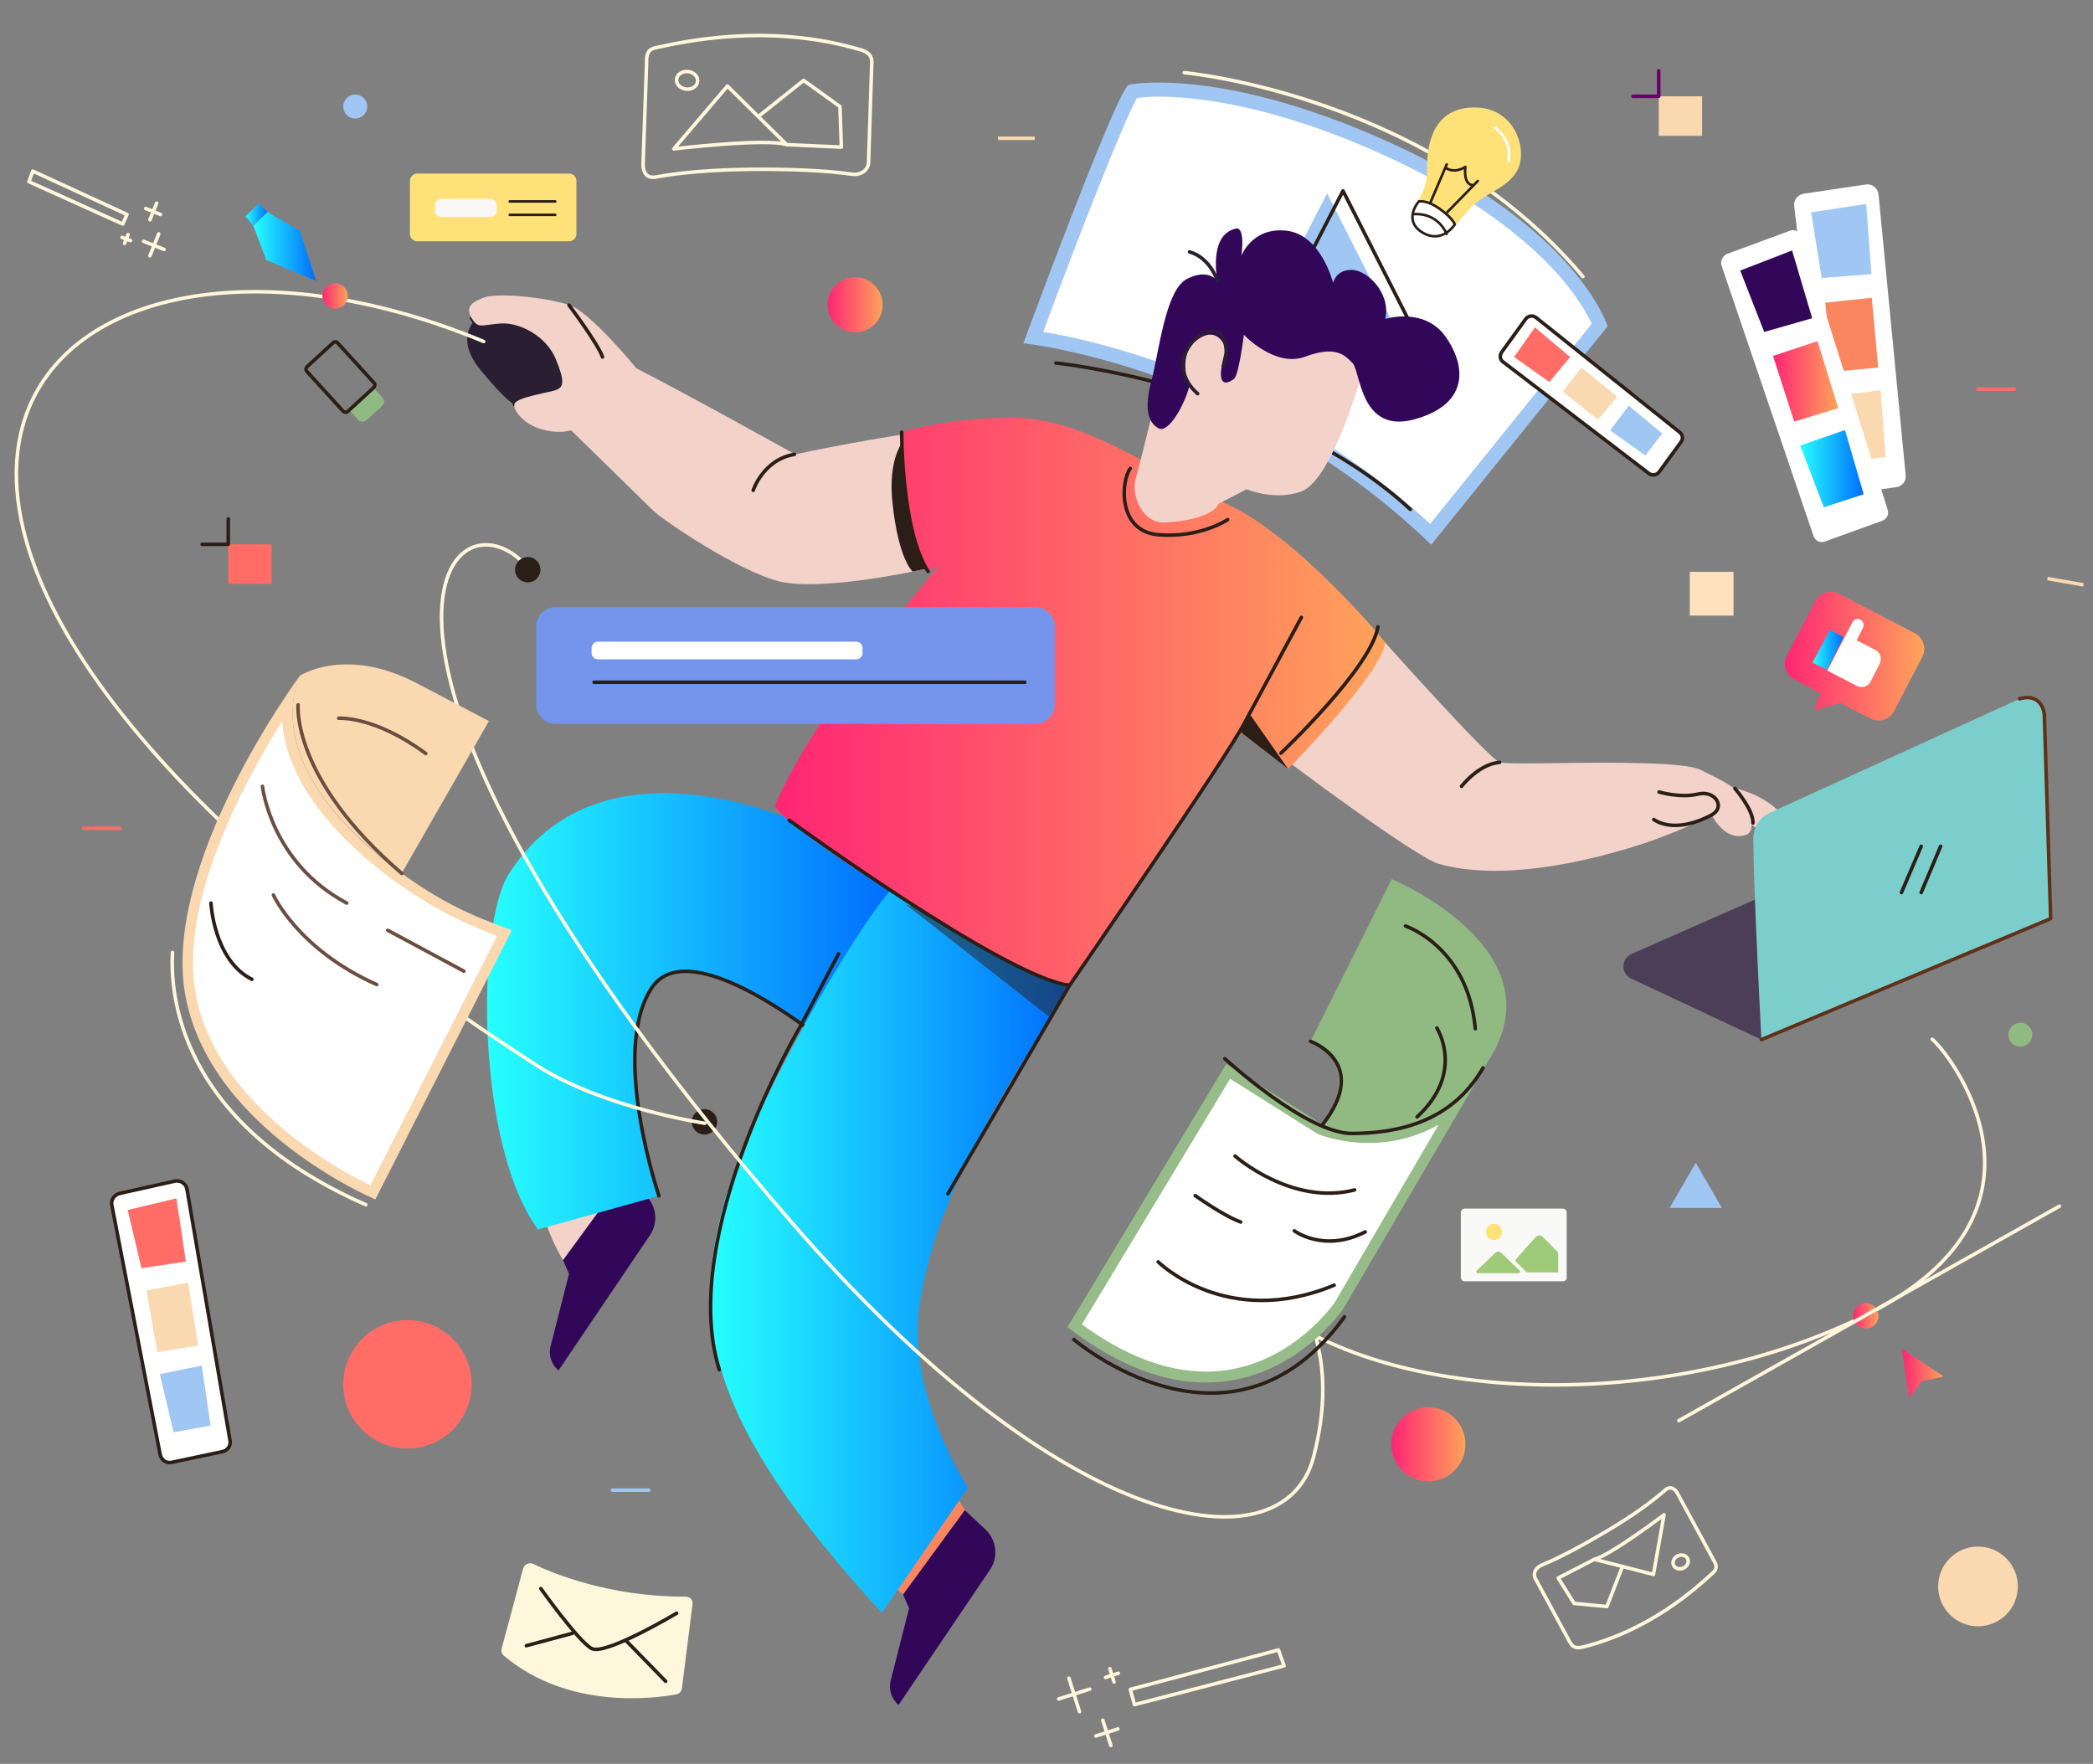 <?xml version="1.0" encoding="utf-8"?>
<!-- Generator: Adobe Illustrator 26.1.0, SVG Export Plug-In . SVG Version: 6.00 Build 0)  -->
<svg version="1.1" xmlns="http://www.w3.org/2000/svg" xmlns:xlink="http://www.w3.org/1999/xlink" x="0px" y="0px"
	 viewBox="0 0 593.3 500" style="enable-background:new 0 0 593.3 500;" xml:space="preserve">
<rect x="0" y="0" width="593.3" height="500" fill="#808080" stroke="none"/>
<style type="text/css">
	.st0{fill:#FFFFFF;}
	.st1{fill:#A0C6F4;}
	.st2{fill:none;stroke:#2A1E17;stroke-linecap:round;stroke-linejoin:round;stroke-miterlimit:10;}
	.st3{fill:none;stroke:#FFF7DC;stroke-linecap:round;stroke-linejoin:round;stroke-miterlimit:10;}
	.st4{fill:#2A1E17;}
	.st5{fill:#EAECEC;}
	.st6{fill:#F9865F;}
	.st7{fill:#F2D2C9;}
	.st8{fill:#320659;}
	.st9{fill:#2A1E33;}
	.st10{fill:url(#SVGID_1_);}
	.st11{fill:url(#SVGID_00000175305146046585799130000002961138318349878144_);}
	.st12{opacity:0.5;fill:#2A1E17;}
	.st13{fill:url(#SVGID_00000003066945451005872050000002452686631566342291_);}
	.st14{fill:none;stroke:#2A1E33;stroke-linecap:round;stroke-linejoin:round;stroke-miterlimit:10;}
	.st15{fill:url(#SVGID_00000166651450470442656220000010771089716721225347_);}
	.st16{fill:url(#SVGID_00000114776558581471758570000011888026413844462251_);}
	.st17{fill:url(#SVGID_00000080167761802428171730000009024189074196625067_);}
	.st18{fill:#FAD8B0;}
	.st19{fill:#4B3E56;}
	.st20{fill:#7CCECC;}
	.st21{fill:none;stroke:#603018;stroke-linecap:round;stroke-linejoin:round;stroke-miterlimit:10;}
	.st22{fill:#FF6D66;}
	.st23{fill:url(#SVGID_00000157298166086719331570000007708972345549335209_);}
	.st24{fill:#FFF7DC;}
	.st25{fill:#FFE1C0;}
	.st26{fill:#FFFFFF;stroke:#2A1E17;stroke-linecap:round;stroke-linejoin:round;stroke-miterlimit:10;}
	.st27{fill:url(#SVGID_00000026123856130286605810000009421628103950481822_);}
	.st28{fill:url(#SVGID_00000163046820970625158950000007029054664928267906_);}
	.st29{fill:#7595EC;}
	.st30{fill:#91BA83;}
	.st31{fill:none;stroke:#680068;stroke-linecap:round;stroke-linejoin:round;stroke-miterlimit:10;}
	.st32{fill:url(#SVGID_00000047771021168054632150000010568326587736148926_);}
	.st33{fill:url(#SVGID_00000169548638797136114950000012623576700538652062_);}
	.st34{fill:url(#SVGID_00000182498066978056412220000000825037002950279076_);}
	.st35{fill:url(#SVGID_00000022554524081991346300000006980711374249139877_);}
	.st36{fill:none;stroke:#6B4E40;stroke-linecap:round;stroke-linejoin:round;stroke-miterlimit:10;}
	.st37{fill:#96BD89;}
	.st38{fill:none;stroke:#FF6D66;stroke-linecap:round;stroke-linejoin:round;stroke-miterlimit:10;}
	.st39{fill:none;stroke:#FAD8B0;stroke-miterlimit:10;}
	.st40{fill:none;stroke:#A0C6F4;stroke-linecap:round;stroke-linejoin:round;stroke-miterlimit:10;}
	.st41{fill:#FFE179;stroke:#FFE179;stroke-width:0.722;stroke-miterlimit:10;}
	.st42{fill:none;stroke:#2A1E17;stroke-width:0.722;stroke-linecap:round;stroke-linejoin:round;stroke-miterlimit:10;}
	.st43{fill:none;stroke:#FFFFFF;stroke-width:0.722;stroke-linecap:round;stroke-linejoin:round;stroke-miterlimit:10;}
	.st44{fill:#F9F9F8;}
	.st45{fill:#9FCA78;}
	.st46{fill:#FFE179;}
	.st47{fill:#F9F8F6;}
	.st48{fill:url(#SVGID_00000156574414622170856460000017123960270845817986_);}
	.st49{fill:url(#SVGID_00000093146126445769068700000005907156098870747065_);}
</style>
<g id="BACKGROUND">
</g>
<g id="OBJECTS">
	<g>
		<g>
			<path class="st0" d="M405.5,151.4c-46-43.5-100.4-53.9-112.7-55.8c9.6-25.9,24.7-65.2,28.1-69.8c1-0.2,3.6-0.5,7.5-0.5
				c10.3,0,32.3,2.1,64.1,16.4c47.1,21.2,58.9,45.2,61,50.2L405.5,151.4z"/>
			<path class="st1" d="M328.4,27.4c10.1,0,31.8,2.1,63.3,16.3c26.9,12.1,41.8,25.1,49.7,33.8c5.8,6.5,8.6,11.7,9.8,14.3l-45.8,56.7
				c-26.7-24.7-55.8-38.3-75.7-45.4c-15.3-5.4-27.5-8-34-9c10.8-29.2,23-60.1,26.6-66.3C323.3,27.6,325.4,27.4,328.4,27.4
				 M328.4,23.4c-5.6,0-8.4,0.6-8.4,0.6c-3.3,1.1-29.9,73.3-29.9,73.3s63.2,6.5,115.6,57.1l50-61.9c0,0-8.3-28.1-62.4-52.4
				C361.6,25.8,339.5,23.4,328.4,23.4L328.4,23.4z"/>
		</g>
		<path class="st2" d="M299.3,102.9c0,0,62.2,6.3,100.5,41.5"/>
		<polygon class="st1" points="353,99.9 376.2,54.8 400,101.8 		"/>
		<polygon class="st2" points="357.5,99.2 380.7,54.1 404.6,101.2 		"/>
	</g>
	<path class="st3" d="M335.7,20.6c0,0,69.7,6.3,113,57.8"/>
	<path class="st4" d="M371.4,220.5c-3.8-2.8-6.3-4.7-6.3-4.7c1.1-1.4,17.8-19.3,27.6-33.7C392.6,182.1,372.9,221.7,371.4,220.5z"/>
	<path class="st2" d="M133.7,90.2c1.9,3.1,2.7,1.9,8.1,1.5c5.4-0.4,13.1,3.5,15.8,10.2c2.7,6.6,1.9,7.7,0.4,8.5
		c-1.5,0.8-11.8,2.1-12.2,4.2"/>
	<path class="st5" d="M177.2,441.9"/>
	<polygon class="st6" points="273.5,428.1 268.7,419.9 251.5,448.5 256,452 	"/>
	<path class="st7" d="M159.6,357.2c0,0-8.9-14.5-5.1-21.5l28.4,3L159.6,357.2z"/>
	<path class="st8" d="M159.6,357.2l1.7,3.9l-5.2,20.4c-0.7,2.6,0.2,5.3,2.2,7l0,0l25.9-38.3c2.5-3.6,1.9-8.5-1.3-11.5l-5.8-5.4
		L159.6,357.2z"/>
	<path class="st9" d="M145.7,114.5c8.1-0.2,18.4-0.7,16.4-6.9c-2.1-6.2-9.8-21.6-27.3-17c0,0-6.2,5.1,1.5,14.4
		C144,114.3,145.7,114.5,145.7,114.5z"/>
	<linearGradient id="SVGID_1_" gradientUnits="userSpaceOnUse" x1="138.024" y1="286.808" x2="252.968" y2="286.808">
		<stop  offset="0" style="stop-color:#26FFFF"/>
		<stop  offset="1" style="stop-color:#006DFF"/>
	</linearGradient>
	<path class="st10" d="M186.8,339c0,0-13.9-40.9-2.1-58.9c9.7-14.8,41.3,9.3,45.7,12.5l22.6-40.9c0,0-5.2-7.3-18.1-14.5
		c-12.8-7.2-65.8-28.7-90.7,10.6c-9.2,14.5-9.3,76.8,8.3,100.7L186.8,339z"/>
	<path class="st2" d="M186.8,339c0,0-13.9-40.9-2.1-58.9c9.7-14.8,41.3,9.3,45.7,12.5"/>
	
		<linearGradient id="SVGID_00000080166821598605537900000011604100064516781470_" gradientUnits="userSpaceOnUse" x1="201.29" y1="354.489" x2="303.152" y2="354.489">
		<stop  offset="0" style="stop-color:#26FFFF"/>
		<stop  offset="1" style="stop-color:#006DFF"/>
	</linearGradient>
	<path style="fill:url(#SVGID_00000080166821598605537900000011604100064516781470_);" d="M253,251.8
		c-10.3,10.8-40.8,63.6-47.7,88.9c-9.2,33.7-5.7,61.7,44.7,116.5l24.4-35.5c0,0-17.1-26-13.9-50.6c4.6-35.5,29.9-69.9,42.7-91.8
		L253,251.8z"/>
	<polygon class="st12" points="256.8,256.4 297.4,288.2 309.5,269.8 	"/>
	<path class="st7" d="M489.9,222.9c6.3,1.4,11.1,3.8,14.5,7.2c3.3,3.5,1.8,5.3,0.6,6.3c-1.2,1.1-5.9-0.2-9.9-3.8
		S489.9,222.9,489.9,222.9z"/>
	<path class="st7" d="M365,215.8c1.1-1.4,17.8-19.3,27.6-33.7c0,0,29.4,32.9,32.5,34c1.2,0.4,8.4,0.3,17.3,0.2
		c15.1-0.2,35.2-0.3,39.6,1.9c7.1,3.5,11.3,5.3,13.1,10.3c1.8,5,2.5,8.2-1.8,8.5c-5,0.4-8.1-6-8.1-6s-4,2.4-14.5,6.4
		c0,0-37.6,14.6-62.8,7.5C401.1,242.9,365,215.8,365,215.8z"/>
	<path class="st7" d="M137,84.4c-3.2,1.2-5.2,2.7-3.3,5.8s2.7,1.9,8.1,1.5c5.4-0.4,13.1,3.5,15.8,10.2c2.7,6.6,1.9,7.7,0.4,8.5
		c-1.5,0.8-11.8,2.1-12.2,4.2c-0.4,2.1,4.2,8.2,13.8,7.8l2.3-0.4c0,0,20.1,19.6,23,22.5c2.9,2.9,24.3,17.4,36,20.3
		c8.9,2.2,27.1-0.6,37.9-2.8c5.3-1,8.9-1.9,8.9-1.9s-8.2-14.7-9.8-37.3c0,0-19.5,3.1-32.5,6c0,0-30.3-16.9-45-24.4
		c0,0-12.9-15.8-18.9-17.9C155.2,84.4,141.3,82.8,137,84.4z"/>
	<path class="st4" d="M258.7,162c5.3-1,8.9-1.9,8.9-1.9s-9.9-12.5-11.5-35.1c0,0-4.5,4.8-3.1,17.6C254.7,158.7,258.7,162,258.7,162z
		"/>
	
		<linearGradient id="SVGID_00000097474139232679197830000003014926663458529155_" gradientUnits="userSpaceOnUse" x1="219.655" y1="198.887" x2="392.577" y2="198.887">
		<stop  offset="0" style="stop-color:#FF2574"/>
		<stop  offset="0.999" style="stop-color:#FFA35A"/>
	</linearGradient>
	<path style="fill:url(#SVGID_00000097474139232679197830000003014926663458529155_);" d="M255.6,122.5c0,0,0.3,27.7,7.7,39.2
		l2.7-1.1c0,0-34.9,40.8-46.2,67.5c-1.8,4.4,72.5,51.8,83.5,51.2c0,0,36.2-55.3,48.6-71.7l13.3,10.3c0,0,26.1-26.4,27.5-35.8
		c0,0-25.2-30.7-45.9-39.7c-20.6-9-39.1-24.4-61.2-24C266.3,118.8,255.6,122.5,255.6,122.5z"/>
	<polygon class="st4" points="365.1,217.9 351.8,207.6 353.9,201.9 	"/>
	<path class="st7" d="M385.3,108.6c-2.3,7.2-9.1,28.2-16.6,30.8c-7.5,2.6-15.3-0.7-15.3-0.7l-8,4.1c-0.9,2.7-7.2,5-15.4,5.3
		c-6,0.2-9.7-7.5-7.9-13.1c0.8-2.6,3.9-15.3,3.9-15.3s6.5-23.8,12.4-28.7c6-4.9,11.6-9.8,27.4-3.4
		C390.2,97.5,385.3,108.6,385.3,108.6z"/>
	<path class="st8" d="M337.1,109.6c-1.1,4.5-5.7,13.4-8.7,11.8c-3-1.6-4.1-5.7-2-13.5s3.9-25.6,10-28.8s8.7,0.5,8.7,0.5
		s-2.7-13,5.2-14.8c0,0,2.7-1.2,1.6,7.7c0,0,3-8.2,12.8-7.1c9.8,1.1,13.2,14.8,13.2,14.8s0.7-3.7,5.2-3.7s11.2,6.6,9.6,13.9
		c0,0,11.4-3.6,17.4,5.5c6.1,9.1,5.3,19.1-9.3,23c-15.3,4.1-15.1-13.7-17.4-16c-2.3-2.3-4.8-5-13.4-1.8s-17.4-6.2-17.4-6.2
		s-1.4,11.4-2.8,12.5c-1.4,1.1-4.3,2.5-3.6-2.8c0.7-5.3,1.6-4.8,1.1-6.2c-0.5-1.4-2.9-5.9-8-2C333.5,100.6,337.1,109.6,337.1,109.6z
		"/>
	<path class="st14" d="M339.5,111.6c-3.4-2.9-5.8-7.9-2.8-12.9c3-5,7.9-5.7,9.4-3.8c1.5,1.9,2.1,5.1,0.7,8.9"/>
	<path class="st8" d="M256,452l1.7,3.9l-5.2,20.4c-0.7,2.6,0.2,5.3,2.2,7l0,0l25.9-38.3c2.5-3.6,1.9-8.5-1.3-11.5l-5.8-5.4L256,452z
		"/>
	<path class="st14" d="M345.1,79.6c0,0-2-6.5-7.9-8.2"/>
	<line class="st0" x1="218.9" y1="226.2" x2="290.7" y2="125.8"/>
	<path class="st2" d="M320.4,132.8c-2.6,3.4-3.8,17.9,8.1,18.8c11.9,0.9,19.5-4.3,19.5-4.3"/>
	<path class="st2" d="M161.3,86.5c0,0,8.2,10.9,9.5,14.7"/>
	<path class="st2" d="M468.8,232.3c0,0,5.5,4.5,16.4-1.3c4-2.1,1.1-7.1-3.9-5.9s-11-0.6-11-0.6"/>
	<path class="st2" d="M491.8,223.5c0,0,5.3,6.1,5.1,9.8"/>
	<path class="st2" d="M414.3,222.9c0,0,4.8-6.3,10.8-6.8"/>
	<path class="st2" d="M213.5,139c0,0,2.8-8.7,11.7-10.2"/>
	<path class="st2" d="M237.7,270.4L227,290.7c0,0-35,59.3-23.1,97.6"/>
	<path class="st2" d="M268.7,338.4l34.5-59.1c0,0,45.2-65.5,49.8-74.8l15.9-29.5"/>
	<path class="st2" d="M223.7,232.5c0,0,61.3,44.7,79.5,46.8"/>
	<path class="st2" d="M255.6,122.5c0,0-0.1,28,7.5,39.5"/>
	<path class="st2" d="M390.6,177.7c-1.9,11.6-27.5,35.8-27.5,35.8"/>
	<path class="st4" d="M384.6,211.7"/>
	<path class="st6" d="M499.3,294.7"/>
	<circle class="st4" cx="199.7" cy="318" r="3.6"/>
	
		<linearGradient id="SVGID_00000023266675155316927630000003578874923722933128_" gradientUnits="userSpaceOnUse" x1="539.146" y1="389.228" x2="551.019" y2="389.228">
		<stop  offset="0" style="stop-color:#FF2574"/>
		<stop  offset="0.999" style="stop-color:#FFA35A"/>
	</linearGradient>
	<polygon style="fill:url(#SVGID_00000023266675155316927630000003578874923722933128_);" points="541.2,396.2 539.1,382.3 
		551,390.2 544.8,391.5 	"/>
	<path class="st3" d="M147.4,158.6c-22.5-19.9-59.7,29.7,76.4,187.2c78.5,90.9,140.1,99,148.5,67.4c15-56.7-39.1-71.1-19-48.9
		c29.3,32.3,112.6,39.1,174.6,9c61.2-29.8,23.6-76,19.8-78.7"/>
	
		<linearGradient id="SVGID_00000036226410205021855380000004257167244625352580_" gradientUnits="userSpaceOnUse" x1="525.237" y1="373.04" x2="532.516" y2="373.04">
		<stop  offset="0" style="stop-color:#FF2574"/>
		<stop  offset="0.999" style="stop-color:#FFA35A"/>
	</linearGradient>
	<circle style="fill:url(#SVGID_00000036226410205021855380000004257167244625352580_);" cx="528.9" cy="373" r="3.6"/>
	<line class="st3" x1="475.9" y1="402.7" x2="583.8" y2="341.9"/>
	<circle class="st4" cx="149.6" cy="161.5" r="3.6"/>
	
		<linearGradient id="SVGID_00000029763799480468630070000011805682099747368600_" gradientUnits="userSpaceOnUse" x1="234.619" y1="86.357" x2="250.235" y2="86.357">
		<stop  offset="0" style="stop-color:#FF2574"/>
		<stop  offset="0.999" style="stop-color:#FFA35A"/>
	</linearGradient>
	<circle style="fill:url(#SVGID_00000029763799480468630070000011805682099747368600_);" cx="242.4" cy="86.4" r="7.8"/>
	<g>
		<path class="st1" d="M100.7,26.8c-1.9,0-3.4,1.5-3.4,3.4s1.5,3.4,3.4,3.4s3.4-1.5,3.4-3.4S102.6,26.8,100.7,26.8L100.7,26.8z"/>
	</g>
	<circle class="st18" cx="560.7" cy="449.7" r="11.3"/>
	<path class="st19" d="M499.3,294.7l-36.9-17.3c-3-1.4-2.9-5.6,0.1-7l68.6-30.2c1-0.4,2.1-0.4,3.1,0l47.2,20.2L499.3,294.7z"/>
	<path class="st20" d="M497,237.8c0.1,15.3,2.3,56.9,2.3,56.9l82-34.3l-1.8-57.9c-0.1-3.6-3.8-5.9-7-4.4l-70.6,32.2
		C498.9,231.6,497,234.5,497,237.8z"/>
	<path class="st21" d="M499.3,294.7l82-34.3l-1.8-57.9c0,0-0.5-6.3-7-4.4"/>
	<line class="st2" x1="539" y1="253" x2="544.6" y2="239.9"/>
	<line class="st2" x1="544.6" y1="253" x2="550.1" y2="239.9"/>
	<circle class="st22" cx="115.5" cy="392.4" r="18.2"/>
	
		<linearGradient id="SVGID_00000178913322955141802100000006595316721143940026_" gradientUnits="userSpaceOnUse" x1="394.43" y1="409.393" x2="415.45" y2="409.393">
		<stop  offset="0" style="stop-color:#FF2574"/>
		<stop  offset="0.999" style="stop-color:#FFA35A"/>
	</linearGradient>
	<circle style="fill:url(#SVGID_00000178913322955141802100000006595316721143940026_);" cx="404.9" cy="409.4" r="10.5"/>
	<g>
		<path class="st24" d="M151.1,443.3c5.6,2.7,21.8,9.4,43.3,9.3c1.2,0,2.1,1,1.9,2.2l-3,23.8c-0.1,0.8-0.7,1.5-1.6,1.7
			c-6.1,1.1-30.6,4.5-48.9-11c-0.6-0.5-0.8-1.3-0.6-2l6.1-22.7C148.7,443.4,150,442.8,151.1,443.3z"/>
		<path class="st2" d="M153.3,450.3c0,0,10.6,14.9,14.4,17c3.8,2.1,24.1-10,24.1-10"/>
		<line class="st2" x1="177.6" y1="465.2" x2="188.7" y2="476.6"/>
		<line class="st2" x1="162.2" y1="463" x2="149.2" y2="466.5"/>
	</g>
	<rect x="479" y="162.1" class="st25" width="12.4" height="12.4"/>
	<g>
		<polygon class="st1" points="480.7,329.6 484.4,336 488.1,342.4 480.7,342.4 473.3,342.4 477,336 		"/>
	</g>
	<g>
		<path class="st3" d="M182.3,46.4l1-29c-0.1-2.7,1-3.6,2.7-3.9c7.9-1.7,31.9-7.1,57.9,0.6c3.4,1,3.3,2.8,3.2,4.4l-0.9,27.7
			c-0.1,2-2.2,3.5-4.6,3.2c-7.6-1.1-18-1.5-28.5-1.4c-10.9,0.1-20.5,0.9-27.3,2.2C183.2,50.6,182.2,48.7,182.3,46.4z"/>
		<path class="st3" d="M191,42.2l15.2-17.8L223,41C217.2,39.1,191,42.2,191,42.2z"/>
		<polyline class="st3" points="215.5,32.6 227.8,22.8 238.1,30.2 238.5,41.7 223,41 		"/>
		<ellipse transform="matrix(0.101 -0.995 0.995 0.101 152.422 214.196)" class="st3" cx="194.7" cy="22.8" rx="2.5" ry="3"/>
	</g>
	<g>
		<path class="st3" d="M475.6,423.5l10.2,18.8c1.1,1.7,0.7,2.6-0.2,3.5c-4.4,4-17.6,16.3-37,21.1c-2.5,0.6-3.1-0.6-3.7-1.6
			l-9.7-17.9c-0.7-1.3,0.1-3,1.7-3.7c5.2-2.1,12-5.8,18.6-9.7c6.9-4.1,12.7-8.2,16.5-11.6C473.5,421.1,474.9,422,475.6,423.5z"/>
		<path class="st3" d="M471.7,429.4l-3,16.9l-16.8-4.3C456.2,441.1,471.7,429.4,471.7,429.4z"/>
		<polyline class="st3" points="459.7,444.6 455.5,455.4 446.2,454.5 441.7,447.3 451.8,442.1 		"/>
		
			<ellipse transform="matrix(0.909 -0.416 0.416 0.909 -141.064 238.206)" class="st3" cx="476.5" cy="443.1" rx="2.2" ry="1.9"/>
	</g>
	<g>
		<path class="st26" d="M426.1,102.6l41.3,31.6c0.9,0.7,2.2,0.5,2.9-0.4l6.2-8.5c0.7-0.9,0.5-2.1-0.4-2.8L435.4,90
			c-0.9-0.7-2.2-0.5-2.9,0.4l-6.8,9.4C425,100.7,425.2,102,426.1,102.6z"/>
		<polygon class="st22" points="429.2,101.2 439.2,108.3 445.1,101.2 435.1,92.8 		"/>
		<polygon class="st18" points="443,111 453,119 458.4,112.4 448.3,104.2 		"/>
		<polygon class="st1" points="456.4,122 466.4,129.1 471.2,122.9 461.7,115 		"/>
	</g>
	<path class="st0" d="M508.6,58.4l9.4,79.2c0.2,1.7,1.8,3,3.5,2.7l16-2.2c1.7-0.2,2.9-1.7,2.7-3.4l-7.7-79.6
		c-0.2-1.8-1.8-3.1-3.6-2.8l-17.6,2.6C509.6,55.2,508.4,56.7,508.6,58.4z"/>
	<polygon class="st1" points="513.4,60.2 516.4,78.8 530.5,77.7 529,57.8 	"/>
	<polygon class="st6" points="517.4,85.8 519.4,105.4 532.4,104.2 530.6,84.4 	"/>
	<polygon class="st18" points="519.7,112.3 522.6,130.9 534.5,129.6 533.1,110.6 	"/>
	<path class="st0" d="M488,75.3l26.1,76.7c0.4,1.3,1.9,2,3.2,1.5l16.3-5.9c1.3-0.5,1.9-1.8,1.5-3.1l-24.5-77.5
		c-0.4-1.4-1.9-2.1-3.2-1.6l-17.9,6.6C488.3,72.6,487.6,74,488,75.3z"/>
	<polygon class="st8" points="493.3,76.7 500.1,94.1 513.7,90.2 508,71 	"/>
	
		<linearGradient id="SVGID_00000054960915599500530720000014949795641360164256_" gradientUnits="userSpaceOnUse" x1="502.577" y1="108.096" x2="521.062" y2="108.096">
		<stop  offset="0" style="stop-color:#FF2574"/>
		<stop  offset="0.999" style="stop-color:#FFA35A"/>
	</linearGradient>
	<polygon style="fill:url(#SVGID_00000054960915599500530720000014949795641360164256_);" points="502.6,100.9 508.6,119.5 
		521.1,115.7 515.2,96.7 	"/>
	
		<linearGradient id="SVGID_00000153704310492120406040000002730562242728962450_" gradientUnits="userSpaceOnUse" x1="510.267" y1="132.832" x2="528.344" y2="132.832">
		<stop  offset="0" style="stop-color:#26FFFF"/>
		<stop  offset="1" style="stop-color:#006DFF"/>
	</linearGradient>
	<polygon style="fill:url(#SVGID_00000153704310492120406040000002730562242728962450_);" points="510.3,126.3 517,143.8 
		528.3,140.1 523,121.9 	"/>
	<g>
		<path class="st29" d="M293.5,205.2h-136c-3,0-5.5-2.5-5.5-5.5v-22.1c0-3,2.5-5.5,5.5-5.5h136c3,0,5.5,2.5,5.5,5.5v22.1
			C299,202.7,296.5,205.2,293.5,205.2z"/>
		<path class="st0" d="M242.7,186.9h-73.2c-1,0-1.8-0.8-1.8-1.8v-1.4c0-1,0.8-1.8,1.8-1.8h73.2c1,0,1.8,0.8,1.8,1.8v1.4
			C244.5,186.1,243.7,186.9,242.7,186.9z"/>
		<line class="st2" x1="168.4" y1="193.4" x2="290.5" y2="193.4"/>
	</g>
	<g>
		<path class="st30" d="M108.4,112.7l-2.5-2.8l-6.9,6.3l2.5,2.8c0.6,0.7,1.7,0.7,2.4,0.1l4.4-4C109,114.5,109.1,113.4,108.4,112.7z"
			/>
		<path class="st2" d="M95.7,97.2l10.3,11.3c0.4,0.4,0.3,1-0.1,1.4l-7.3,6.7c-0.4,0.4-1,0.3-1.4-0.1L87,105.3
			c-0.4-0.4-0.3-1,0.1-1.4l7.3-6.7C94.8,96.8,95.4,96.8,95.7,97.2z"/>
	</g>
	<g>
		<rect x="64.7" y="154.3" class="st22" width="12.3" height="11.2"/>
		<polyline class="st2" points="64.7,147.1 64.7,154.3 57.3,154.3 		"/>
	</g>
	<rect x="470.2" y="27.3" class="st18" width="12.3" height="11.2"/>
	<polyline class="st31" points="470.2,20.1 470.2,27.3 462.9,27.3 	"/>
	<path class="st3" d="M137.1,96.8c-127.6-52.9-225.9,49,14.7,205c18.9,12.3,48,16.6,48,16.6"/>
	
		<linearGradient id="SVGID_00000168086166850895743350000017987568981226097560_" gradientUnits="userSpaceOnUse" x1="91.368" y1="83.936" x2="98.647" y2="83.936">
		<stop  offset="0" style="stop-color:#FF2574"/>
		<stop  offset="0.999" style="stop-color:#FFA35A"/>
	</linearGradient>
	<circle style="fill:url(#SVGID_00000168086166850895743350000017987568981226097560_);" cx="95" cy="83.9" r="3.6"/>
	<g>
		
			<linearGradient id="SVGID_00000178908157116051194440000000978614163041919130_" gradientUnits="userSpaceOnUse" x1="71.849" y1="69.857" x2="89.589" y2="69.857">
			<stop  offset="0" style="stop-color:#26FFFF"/>
			<stop  offset="1" style="stop-color:#006DFF"/>
		</linearGradient>
		<polygon style="fill:url(#SVGID_00000178908157116051194440000000978614163041919130_);" points="71.8,64 75.8,60.1 85,65.4 
			89.6,79.6 75.5,73.7 		"/>
		
			<linearGradient id="SVGID_00000039101722025512970730000005809852493338432901_" gradientUnits="userSpaceOnUse" x1="69.618" y1="60.775" x2="75.831" y2="60.775">
			<stop  offset="0" style="stop-color:#26FFFF"/>
			<stop  offset="1" style="stop-color:#006DFF"/>
		</linearGradient>
		<polygon style="fill:url(#SVGID_00000039101722025512970730000005809852493338432901_);" points="75.8,60.1 71.8,64 69.6,61.3 
			73.4,57.6 		"/>
		
			<linearGradient id="SVGID_00000047768971488150538790000010437546376500657307_" gradientUnits="userSpaceOnUse" x1="80.45" y1="74.556" x2="89.589" y2="74.556">
			<stop  offset="0" style="stop-color:#26FFFF"/>
			<stop  offset="1" style="stop-color:#006DFF"/>
		</linearGradient>
		<line style="fill:url(#SVGID_00000047768971488150538790000010437546376500657307_);" x1="89.6" y1="79.6" x2="80.5" y2="69.5"/>
	</g>
	<g>
		<path class="st26" d="M31.7,341.6l13.7,70.7c0.3,1.6,1.8,2.6,3.4,2.2l14.2-3c1.5-0.3,2.5-1.7,2.2-3.2L53,337.1
			c-0.3-1.6-1.8-2.6-3.4-2.3l-15.7,3.5C32.4,338.7,31.4,340.1,31.7,341.6z"/>
		<polygon class="st22" points="36.2,343 40.1,359.5 52.7,357.6 50,339.7 		"/>
		<polygon class="st18" points="41.5,365.8 44.6,383.3 56.2,381.4 53.3,363.6 		"/>
		<polygon class="st1" points="45.3,389.5 49.2,406 59.7,404.1 57.2,387.1 		"/>
	</g>
	<g>
		<polygon class="st3" points="320.4,478.9 362.4,467.7 364,472.2 321.6,483.2 		"/>
		<g>
			<line class="st3" x1="314.6" y1="473" x2="315.8" y2="476.8"/>
			<line class="st3" x1="313.4" y1="475.5" x2="317" y2="474.3"/>
		</g>
		<g>
			<line class="st3" x1="312.6" y1="487.6" x2="314.9" y2="494.8"/>
			<line class="st3" x1="310.6" y1="492.1" x2="316.9" y2="490.1"/>
		</g>
		<g>
			<line class="st3" x1="303" y1="475.7" x2="306" y2="485.2"/>
			<line class="st3" x1="300.1" y1="481.6" x2="308.9" y2="478.8"/>
		</g>
	</g>
	<g>
		<polygon class="st3" points="34.8,63.5 8.2,51.5 9.3,48.5 36,60.8 		"/>
		<g>
			<line class="st3" x1="35.3" y1="69" x2="36.3" y2="66.5"/>
			<line class="st3" x1="37" y1="68.2" x2="34.6" y2="67.3"/>
		</g>
		<g>
			<line class="st3" x1="42.5" y1="62.3" x2="44.4" y2="57.6"/>
			<line class="st3" x1="45.5" y1="60.8" x2="41.3" y2="59.1"/>
		</g>
		<g>
			<line class="st3" x1="42.5" y1="72.5" x2="45" y2="66.3"/>
			<line class="st3" x1="46.5" y1="70.7" x2="40.7" y2="68.4"/>
		</g>
	</g>
	<path class="st18" d="M113.9,247.5c-18.7-13.5-37.1-34.4-29-55.9c0,0,12.9-8.6,33.3,2.1s20.4,10.7,20.4,10.7L113.9,247.5z"/>
	<g>
		<path class="st0" d="M105.7,338c-7.4-3.4-45-22.4-51.6-55.3c-5.8-28.9,17.4-68.2,27.5-83.6c-2.3,22.5,20.6,41.8,31.4,49.6
			c10.9,7.8,18.8,11.6,29.9,15.7L105.7,338z"/>
		<path class="st18" d="M80,204.4c1.3,20.9,21.9,38.2,32.2,45.6c10.5,7.5,18.3,11.3,28.7,15.3L105,336c-9.6-4.6-43.3-23-49.4-53.6
			C50.4,256.5,69.1,221.8,80,204.4 M84.9,191.7c0,0-39.8,53.7-32.2,91.3c7.5,37.6,53.7,57,53.7,57l38.7-76.3
			c-12.1-4.4-19.9-8-31.2-16.1C95.2,234.1,76.8,213.1,84.9,191.7L84.9,191.7z"/>
	</g>
	<path class="st36" d="M74.4,222.9c0,0,2.3,21.6,23.9,33.1"/>
	<line class="st36" x1="109.9" y1="263.7" x2="131.5" y2="275.3"/>
	<path class="st36" d="M77.5,253.7c0,0,6.9,15.4,29.3,25.4"/>
	<path class="st2" d="M59.8,256c0,0,0.8,16.2,11.6,21.6"/>
	<path class="st36" d="M84.5,199.8c0,0-2,20.8,29.4,47.8"/>
	<path class="st36" d="M96,203.6c0,0,10-0.8,24.7,10"/>
	<path class="st3" d="M48.9,270c-0.6,10.3,0.6,47.7,54.8,71.5"/>
	<g>
		<path class="st30" d="M394.5,249.2l-23,46c0,0,15.6,5.7,3.4,23.6c0,0,28.8,11.9,47.6-19.1C441.4,268.7,394.5,249.2,394.5,249.2z"
			/>
		<g>
			<path class="st0" d="M342,390.4c-11.9,0-24.4-4.9-37.2-14.5l43.5-72.1l26,16.4l0.1,0c0.2,0.1,5.8,2.4,13.7,2.4c0,0,0,0,0,0
				c7,0,16-1.8,24.5-8.8L379.7,370C379.6,370.1,366,390.4,342,390.4C342,390.4,342,390.4,342,390.4z"/>
			<path class="st37" d="M348.7,305.8l24.6,15.5l0.2,0.1l0.2,0.1c0.2,0.1,6.1,2.5,14.3,2.5c5.7,0,12.8-1.2,19.8-5.2l-29.4,50.3
				c-0.8,1.2-14,19.7-36.5,19.7c-11.2,0-23.1-4.5-35.2-13.4L348.7,305.8 M422.5,299.7c-10.6,17.5-24.5,21.3-34.5,21.3
				c-7.7,0-13.2-2.3-13.2-2.3l-27.2-17.1l-45,74.6c15.1,11.6,28.2,15.7,39.2,15.7c25.1,0,39.1-21.1,39.1-21.1L422.5,299.7
				L422.5,299.7z"/>
		</g>
		<path class="st2" d="M371.5,295.2c0,0,17.1,6,3.4,23.6"/>
		<path class="st2" d="M347.2,300.1c0,0,23.3,21.4,36.2,21.2c12.9-0.1,28.1-3.2,37-18.6"/>
		<path class="st2" d="M350.1,327.7c0,0,16,14.2,33.9,9.6"/>
		<path class="st2" d="M366.9,348.9c0,0,8.4,6.3,20.1,0.3"/>
		<path class="st2" d="M328.3,357.7c0,0,19.4,19.3,49.9,6.6"/>
		<path class="st2" d="M338.8,338.9c0,0,7.9,5.7,12.9,7.5"/>
		<path class="st2" d="M398.4,262.5c0,0,17.7,5.8,19.8,29.1"/>
		<path class="st2" d="M407.3,291.4c0,0,8.1,12.6-5.6,25.2"/>
		<path class="st2" d="M304.4,379.7c0,0,44.4,38.1,76.7-6.4"/>
	</g>
	<line class="st38" x1="23.7" y1="234.8" x2="34" y2="234.8"/>
	<line class="st38" x1="560.7" y1="110.3" x2="571" y2="110.3"/>
	<line class="st39" x1="282.9" y1="39.2" x2="293.3" y2="39.2"/>
	<line class="st39" x1="580.4" y1="164" x2="590.6" y2="165.8"/>
	<line class="st40" x1="173.6" y1="422.4" x2="183.9" y2="422.4"/>
	<circle class="st30" cx="572.7" cy="293.3" r="3.4"/>
	<g>
		<g>
			<path class="st41" d="M412.4,63.6c0,0,3-3.8,4.5-5.2c4.8-4.6,10.5-5.4,13.1-10.7c2.6-5.3-0.9-18-13.7-16.8
				c-10.9,1-11.5,12.4-11.4,17.3c0.1,5-2.6,8.8-2.6,8.8s2.2-0.8,5.9,2.1C411.9,62.1,412.4,63.6,412.4,63.6z"/>
			<path class="st42" d="M412.4,63.6c0,0-3.5,5.7-9.2,2.3c-5.7-3.5-1-8.8-1-8.8s2.3-0.5,5.9,2.1C411.8,61.8,412.4,63.6,412.4,63.6z"
				/>
			<line class="st42" x1="405.4" y1="57.6" x2="410.1" y2="46.6"/>
			<line class="st42" x1="410.3" y1="60.1" x2="418.9" y2="51.3"/>
			<path class="st42" d="M410,47.7c0,0,2.2,1.6,5.4-0.4c0,0-0.8,5.2,2.3,5.2"/>
			<path class="st42" d="M401,60.7c0,0,6.2-0.7,9.1,5.6"/>
		</g>
		<path class="st43" d="M423.8,36.2c0,0,5,3.5,3.8,9.4"/>
	</g>
	<g>
		<path class="st44" d="M443,363.2h-27.8c-0.6,0-1.1-0.5-1.1-1.1v-18.4c0-0.6,0.5-1.1,1.1-1.1H443c0.6,0,1.1,0.5,1.1,1.1v18.4
			C444.2,362.7,443.7,363.2,443,363.2z"/>
		<path class="st45" d="M418.9,360.9h11.6c0.4,0,0.6-0.5,0.3-0.7l-5.3-5.1c-0.4-0.4-1.1-0.4-1.6,0l-5.3,5.1
			C418.3,360.4,418.5,360.9,418.9,360.9z"/>
		<path class="st45" d="M429.7,357.6l3.1,3.1h8.9v-5.5c0-0.1,0-0.2-0.1-0.3l-4.4-4.4c-0.5-0.5-1.2-0.4-1.7,0
			c-1.6,1.7-4.9,5.4-5.8,6.5C429.5,357.2,429.5,357.5,429.7,357.6z"/>
		<circle class="st46" cx="423.5" cy="349.2" r="2.3"/>
	</g>
	<g>
		<path class="st46" d="M161.3,68.4h-43c-1.1,0-2.1-0.9-2.1-2.1v-15c0-1.1,0.9-2.1,2.1-2.1h43c1.1,0,2.1,0.9,2.1,2.1v15
			C163.4,67.4,162.5,68.4,161.3,68.4z"/>
		<line class="st42" x1="144.5" y1="60.9" x2="157.4" y2="60.9"/>
		<line class="st42" x1="144.5" y1="57.1" x2="157.4" y2="57.1"/>
		<path class="st47" d="M139,61.5h-13.9c-1,0-1.8-0.8-1.8-1.8v-1.5c0-1,0.8-1.8,1.8-1.8H139c1,0,1.8,0.8,1.8,1.8v1.5
			C140.9,60.7,140,61.5,139,61.5z"/>
	</g>
	
		<linearGradient id="SVGID_00000104688632033719843780000006985065198734041763_" gradientUnits="userSpaceOnUse" x1="505.905" y1="186.031" x2="545.402" y2="186.031">
		<stop  offset="0" style="stop-color:#FF2574"/>
		<stop  offset="0.999" style="stop-color:#FFA35A"/>
	</linearGradient>
	<path style="fill:url(#SVGID_00000104688632033719843780000006985065198734041763_);" d="M514.2,201.3l1.9-4.8l-7.5-3.9
		c-2.4-1.3-3.4-4.3-2.1-6.7l8.1-15.5c1.3-2.4,4.3-3.4,6.7-2.1l21.5,11.2c2.4,1.3,3.4,4.3,2.1,6.7l-8,15.4c-1.3,2.4-4.3,3.4-6.7,2.1
		l-8.5-4.4L514.2,201.3z"/>
	
		<linearGradient id="SVGID_00000179621481274723988300000011599979853282732460_" gradientUnits="userSpaceOnUse" x1="513.846" y1="184.213" x2="522.554" y2="184.213">
		<stop  offset="0" style="stop-color:#26FFFF"/>
		<stop  offset="1" style="stop-color:#006DFF"/>
	</linearGradient>
	<polyline style="fill:url(#SVGID_00000179621481274723988300000011599979853282732460_);" points="517.9,189.9 513.8,187.8 
		518.7,178.5 522.6,180.6 	"/>
	<path class="st0" d="M527.3,175.6L527.3,175.6c0.9,0.5,1.2,1.5,0.8,2.4l-1.8,3.5l5.4,2.8c1.3,0.7,1.8,2.3,1.2,3.7l-2.7,5.3
		c-0.7,1.3-2.3,1.8-3.7,1.2l-8.5-4.4l7-13.5C525.4,175.5,526.5,175.2,527.3,175.6z"/>
</g>
</svg>
